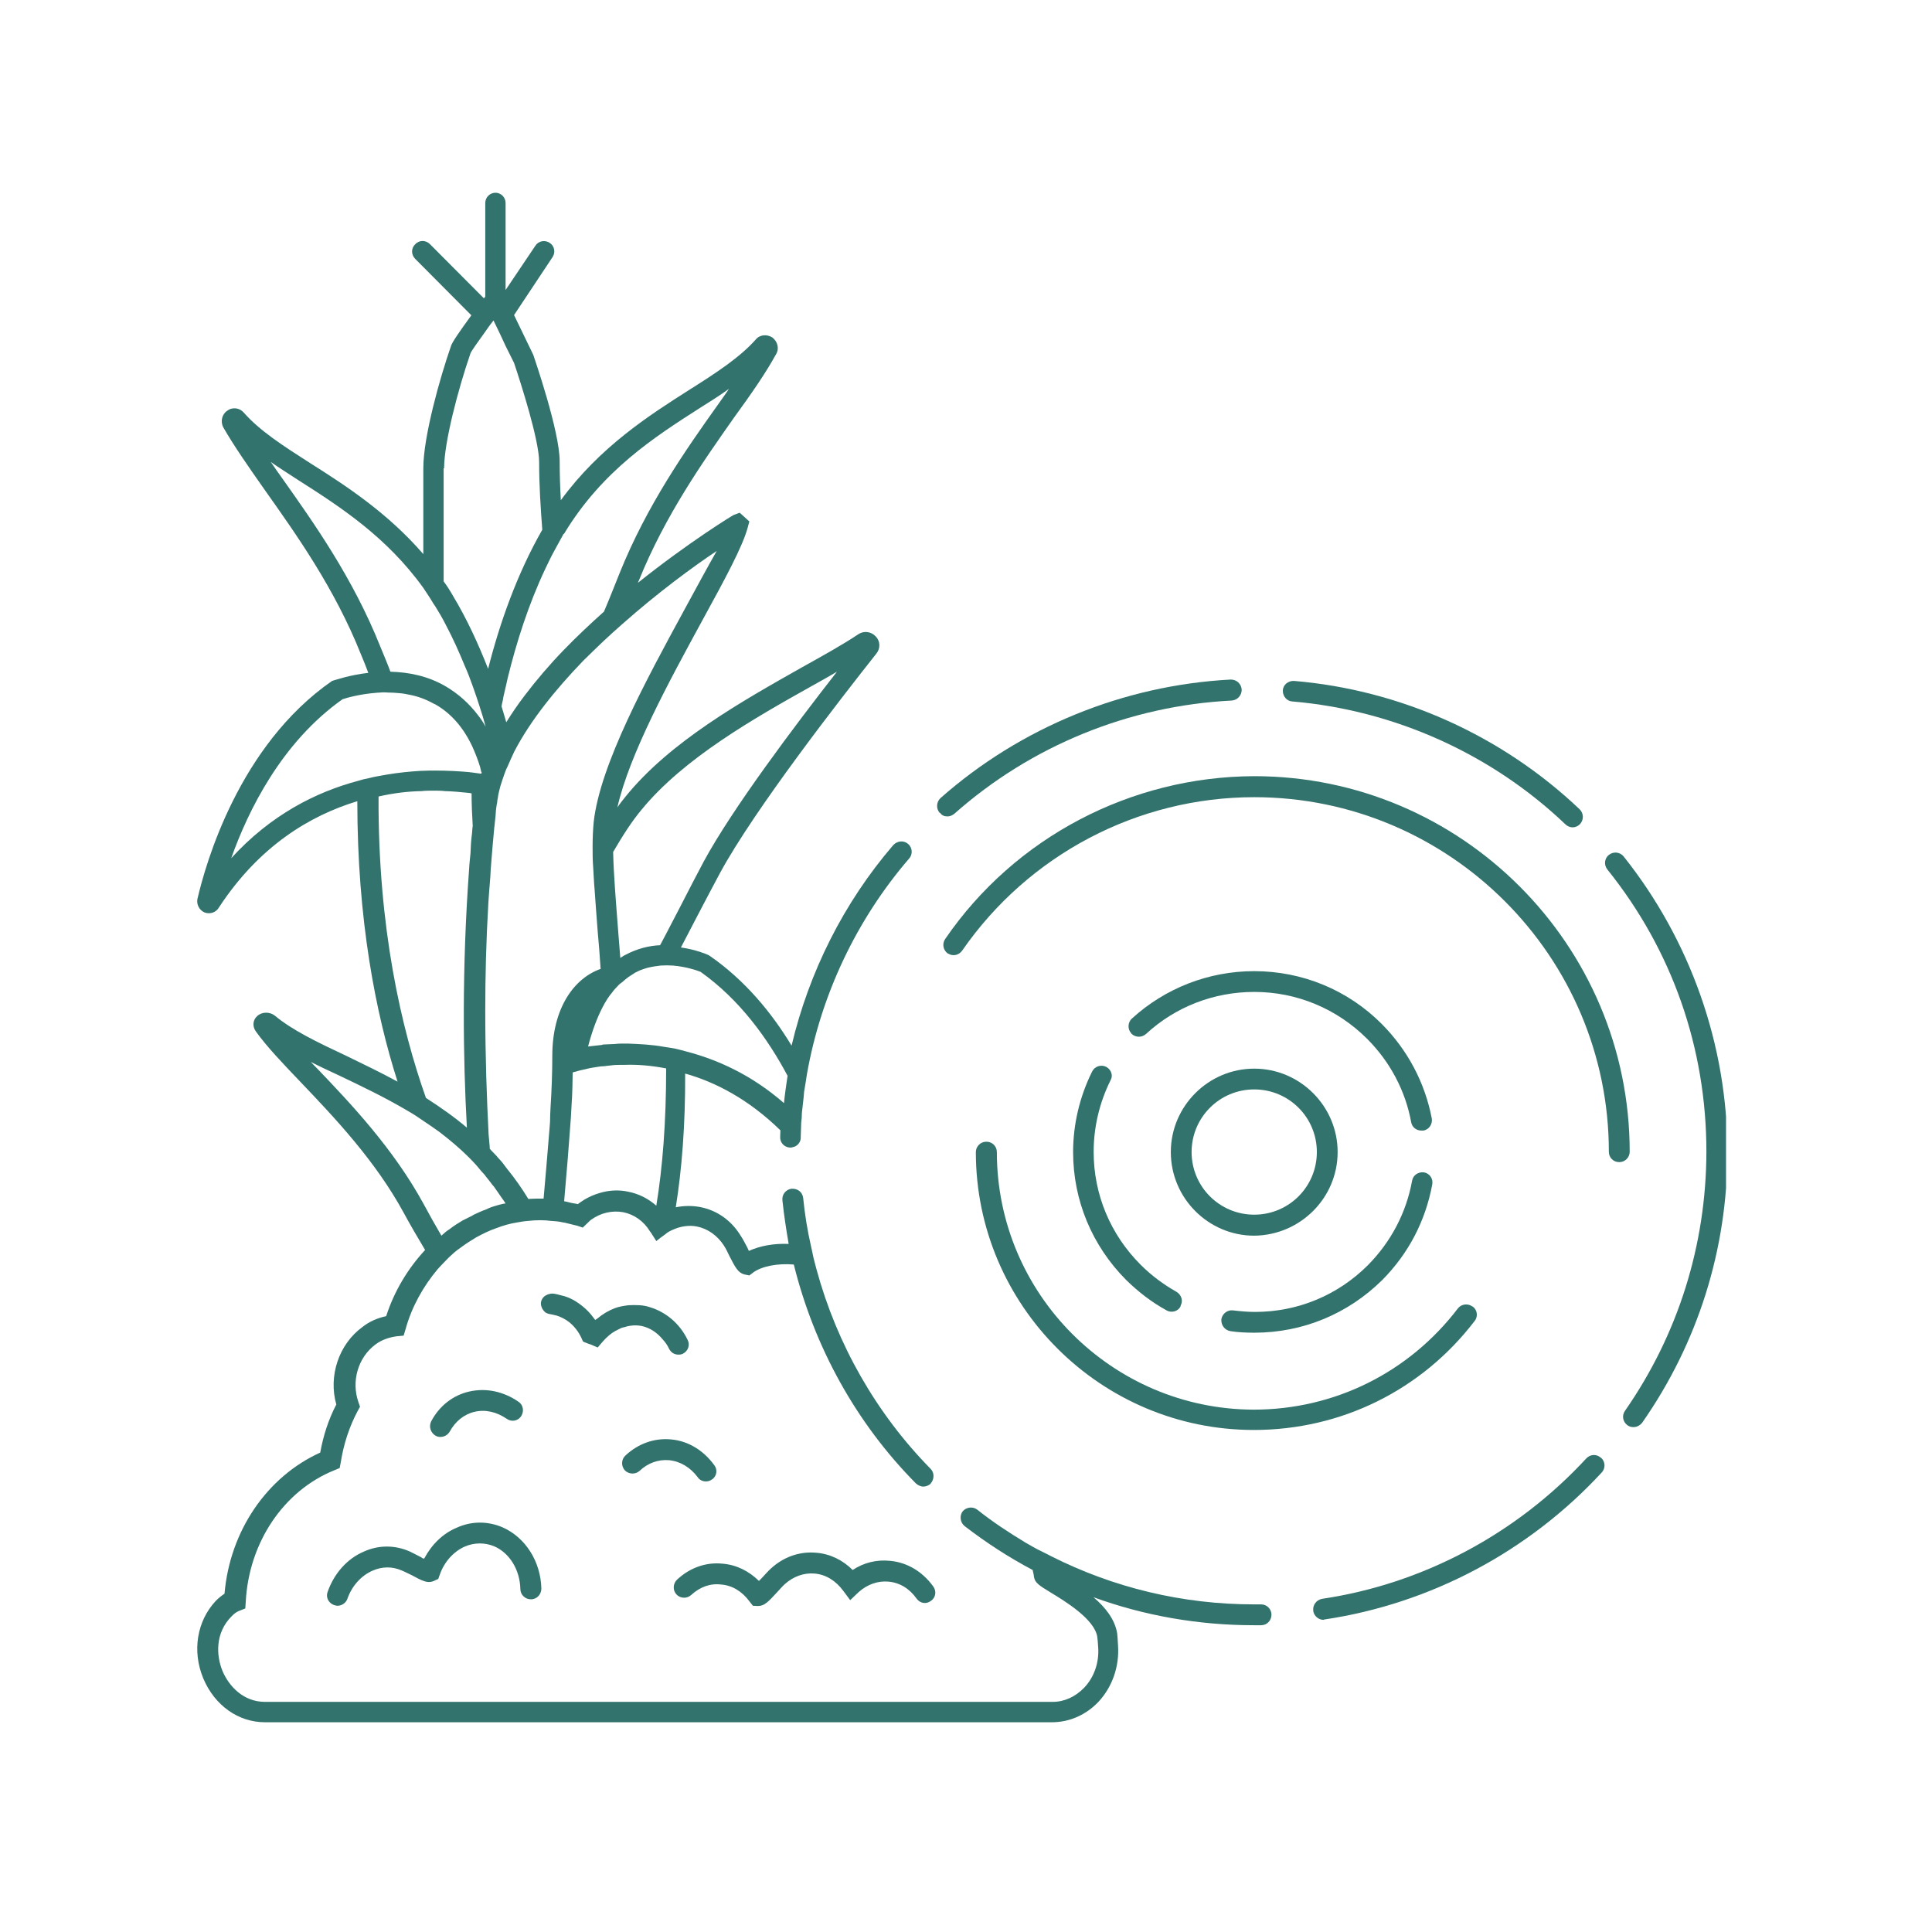 <svg xmlns="http://www.w3.org/2000/svg" xmlns:xlink="http://www.w3.org/1999/xlink" width="45" zoomAndPan="magnify" viewBox="0 0 33.75 33.75" height="45" preserveAspectRatio="xMidYMid meet" version="1.0"><defs><clipPath id="873221b34e"><path d="M 3.352 3.352 L 23 3.352 L 23 30.152 L 3.352 30.152 Z M 3.352 3.352 " clip-rule="nonzero"/></clipPath><clipPath id="576075a10a"><path d="M 28 14 L 30.152 14 L 30.152 25 L 28 25 Z M 28 14 " clip-rule="nonzero"/></clipPath></defs><g clip-path="url(#873221b34e)"><path fill="#33736d" d="M 5.801 11.895 C 4.168 13.027 3.59 15.098 3.449 15.703 C 3.43 15.797 3.48 15.898 3.57 15.938 C 3.598 15.949 3.625 15.953 3.648 15.953 C 3.715 15.953 3.781 15.922 3.82 15.859 C 4.527 14.777 5.418 14.246 6.242 13.996 C 6.242 16.066 6.562 17.699 6.945 18.895 C 6.641 18.73 6.34 18.586 6.059 18.449 C 5.543 18.207 5.105 17.996 4.801 17.742 C 4.711 17.672 4.578 17.672 4.492 17.75 C 4.414 17.82 4.406 17.934 4.473 18.023 C 4.668 18.293 4.941 18.578 5.262 18.914 C 5.84 19.52 6.559 20.277 7.055 21.191 C 7.152 21.371 7.281 21.594 7.426 21.836 C 7.125 22.16 6.887 22.555 6.746 22.992 C 6.598 23.023 6.449 23.086 6.328 23.184 C 5.918 23.484 5.734 24.039 5.875 24.535 C 5.738 24.797 5.648 25.078 5.594 25.375 C 4.664 25.797 4.016 26.742 3.922 27.84 C 3.871 27.875 3.82 27.914 3.77 27.965 C 3.441 28.316 3.352 28.84 3.551 29.32 C 3.75 29.793 4.164 30.086 4.629 30.086 L 18.375 30.086 C 18.684 30.086 18.973 29.957 19.191 29.727 C 19.43 29.469 19.555 29.113 19.531 28.75 C 19.527 28.656 19.52 28.574 19.516 28.535 C 19.477 28.289 19.309 28.078 19.102 27.902 C 19.984 28.223 20.93 28.391 21.902 28.391 C 21.949 28.391 21.992 28.391 22.031 28.391 C 22.133 28.391 22.211 28.309 22.211 28.207 C 22.211 28.207 22.211 28.199 22.211 28.199 C 22.207 28.105 22.129 28.027 22.031 28.027 C 21.992 28.027 21.949 28.027 21.91 28.027 C 20.652 28.027 19.449 27.734 18.359 27.184 C 18.289 27.145 18.215 27.113 18.141 27.074 C 18.062 27.035 17.988 26.988 17.91 26.945 C 17.621 26.77 17.34 26.586 17.07 26.371 C 16.992 26.312 16.879 26.328 16.816 26.402 C 16.758 26.48 16.773 26.598 16.852 26.66 C 17.227 26.949 17.625 27.207 18.039 27.426 C 18.047 27.465 18.059 27.504 18.062 27.543 C 18.078 27.652 18.152 27.695 18.355 27.82 C 18.602 27.969 19.121 28.285 19.168 28.594 C 19.172 28.625 19.18 28.695 19.184 28.777 C 19.203 29.043 19.113 29.301 18.938 29.484 C 18.785 29.641 18.594 29.73 18.387 29.73 L 4.629 29.73 C 4.246 29.73 3.996 29.449 3.887 29.191 C 3.777 28.922 3.754 28.527 4.047 28.234 C 4.09 28.188 4.137 28.156 4.176 28.141 L 4.285 28.098 L 4.293 27.98 C 4.348 26.945 4.953 26.043 5.84 25.684 L 5.934 25.645 L 5.953 25.543 C 6.004 25.223 6.102 24.922 6.25 24.645 L 6.289 24.574 L 6.262 24.496 C 6.133 24.129 6.254 23.711 6.562 23.484 C 6.668 23.406 6.793 23.363 6.926 23.344 L 7.051 23.332 L 7.086 23.215 C 7.195 22.824 7.395 22.469 7.645 22.172 C 7.684 22.129 7.73 22.078 7.77 22.039 C 7.812 21.992 7.859 21.949 7.902 21.91 C 7.953 21.863 8.008 21.82 8.066 21.781 C 8.148 21.719 8.234 21.668 8.316 21.617 C 8.375 21.586 8.43 21.555 8.492 21.527 C 8.547 21.5 8.609 21.477 8.664 21.457 C 8.785 21.41 8.906 21.375 9.031 21.355 C 9.098 21.344 9.16 21.332 9.227 21.328 C 9.293 21.32 9.359 21.316 9.43 21.316 C 9.434 21.316 9.438 21.316 9.445 21.316 C 9.508 21.316 9.566 21.32 9.625 21.328 C 9.625 21.328 9.625 21.328 9.629 21.328 C 9.691 21.332 9.746 21.336 9.805 21.348 C 9.828 21.355 9.844 21.355 9.867 21.359 C 9.938 21.375 10.004 21.395 10.074 21.41 C 10.074 21.41 10.074 21.41 10.078 21.41 L 10.18 21.445 L 10.281 21.348 C 10.297 21.332 10.309 21.32 10.324 21.309 C 10.492 21.188 10.691 21.141 10.887 21.176 C 11.078 21.215 11.246 21.332 11.355 21.512 L 11.367 21.527 L 11.465 21.68 L 11.535 21.625 L 11.621 21.562 C 11.66 21.527 11.703 21.504 11.75 21.484 C 11.883 21.422 12.035 21.398 12.176 21.426 C 12.367 21.465 12.535 21.586 12.648 21.762 C 12.68 21.812 12.715 21.883 12.742 21.941 C 12.844 22.141 12.895 22.234 13 22.262 L 13.09 22.281 L 13.156 22.23 C 13.312 22.117 13.59 22.066 13.867 22.09 C 14.223 23.523 14.949 24.852 16 25.914 C 16.035 25.945 16.082 25.969 16.129 25.969 C 16.172 25.969 16.219 25.953 16.258 25.918 C 16.258 25.918 16.258 25.918 16.258 25.914 C 16.324 25.84 16.324 25.727 16.258 25.66 C 15.305 24.691 14.621 23.484 14.266 22.184 C 14.25 22.117 14.227 22.043 14.211 21.973 C 14.195 21.902 14.184 21.836 14.168 21.773 C 14.105 21.496 14.059 21.215 14.031 20.93 C 14.02 20.828 13.938 20.762 13.836 20.766 C 13.836 20.766 13.828 20.766 13.828 20.766 C 13.73 20.777 13.656 20.867 13.668 20.969 C 13.695 21.227 13.734 21.477 13.777 21.73 C 13.52 21.719 13.281 21.762 13.082 21.852 C 13.074 21.832 13.062 21.809 13.051 21.785 C 13.012 21.715 12.977 21.641 12.938 21.586 C 12.777 21.32 12.523 21.141 12.23 21.086 C 12.09 21.059 11.945 21.062 11.805 21.09 C 11.91 20.434 11.973 19.66 11.969 18.754 C 12.496 18.902 13.078 19.203 13.633 19.746 C 13.633 19.785 13.629 19.816 13.629 19.855 C 13.621 19.957 13.699 20.043 13.801 20.047 C 13.801 20.047 13.801 20.047 13.809 20.047 C 13.836 20.047 13.863 20.035 13.891 20.027 C 13.949 19.996 13.988 19.941 13.988 19.875 C 13.988 19.867 13.988 19.867 13.988 19.863 C 13.992 19.777 13.992 19.695 13.996 19.609 C 14.004 19.555 14.008 19.5 14.008 19.441 C 14.02 19.32 14.039 19.195 14.047 19.07 C 14.066 18.965 14.082 18.859 14.098 18.754 C 14.344 17.375 14.961 16.066 15.883 14.996 C 15.949 14.922 15.938 14.805 15.863 14.742 C 15.785 14.676 15.676 14.688 15.605 14.762 C 14.738 15.77 14.133 16.98 13.828 18.266 C 13.48 17.691 13.016 17.125 12.395 16.695 L 12.367 16.68 C 12.348 16.672 12.164 16.59 11.895 16.551 C 11.992 16.363 12.086 16.184 12.18 16.004 C 12.32 15.734 12.457 15.477 12.578 15.25 C 13.184 14.133 14.691 12.199 15.309 11.418 C 15.383 11.328 15.379 11.199 15.297 11.117 C 15.219 11.031 15.09 11.016 14.996 11.078 C 14.723 11.262 14.355 11.465 13.977 11.676 C 12.984 12.238 11.703 12.953 10.926 13.918 C 10.879 13.977 10.828 14.039 10.785 14.105 C 10.992 13.18 11.695 11.891 12.27 10.836 C 12.664 10.117 12.973 9.547 13.062 9.215 L 13.09 9.109 L 12.922 8.957 L 12.816 8.996 C 12.797 9.004 12.035 9.469 11.145 10.18 C 11.148 10.168 11.148 10.164 11.156 10.152 C 11.621 8.996 12.289 8.055 12.824 7.293 C 13.125 6.879 13.375 6.52 13.559 6.184 C 13.617 6.086 13.582 5.965 13.492 5.895 C 13.398 5.836 13.273 5.844 13.203 5.93 C 12.926 6.242 12.52 6.508 12.043 6.809 C 11.336 7.258 10.477 7.809 9.797 8.738 C 9.785 8.52 9.777 8.297 9.777 8.059 C 9.777 7.531 9.332 6.25 9.316 6.199 L 8.98 5.504 L 9.652 4.492 C 9.707 4.41 9.688 4.297 9.602 4.242 C 9.52 4.188 9.406 4.207 9.352 4.293 L 8.832 5.066 L 8.832 3.547 C 8.832 3.445 8.75 3.367 8.656 3.367 C 8.555 3.367 8.477 3.449 8.477 3.547 L 8.477 5.184 C 8.469 5.195 8.465 5.199 8.453 5.211 L 7.512 4.266 C 7.438 4.191 7.324 4.191 7.254 4.266 C 7.18 4.336 7.18 4.449 7.254 4.523 L 8.234 5.508 C 8.02 5.801 7.898 5.98 7.879 6.043 C 7.684 6.602 7.395 7.629 7.395 8.18 L 7.395 9.68 C 6.766 8.953 6.035 8.48 5.418 8.09 C 4.941 7.785 4.535 7.523 4.258 7.207 C 4.188 7.125 4.059 7.105 3.969 7.176 C 3.879 7.234 3.848 7.359 3.898 7.461 C 4.086 7.789 4.336 8.148 4.633 8.57 C 5.172 9.332 5.844 10.273 6.305 11.43 C 6.352 11.543 6.395 11.648 6.434 11.754 C 6.098 11.793 5.863 11.879 5.84 11.883 Z M 6.641 11.289 C 6.164 10.094 5.48 9.133 4.93 8.355 C 4.863 8.262 4.797 8.168 4.73 8.07 C 4.887 8.18 5.055 8.285 5.223 8.395 C 5.945 8.855 6.754 9.379 7.395 10.27 C 7.453 10.359 7.516 10.449 7.57 10.543 C 7.582 10.562 7.594 10.578 7.605 10.594 C 7.668 10.695 7.73 10.801 7.785 10.91 C 7.91 11.145 8.02 11.391 8.121 11.637 C 8.168 11.742 8.207 11.844 8.246 11.953 C 8.273 12.023 8.297 12.102 8.324 12.176 C 8.34 12.23 8.363 12.289 8.379 12.344 C 8.418 12.461 8.453 12.578 8.484 12.695 C 8.445 12.625 8.402 12.559 8.352 12.496 C 8.195 12.289 8.008 12.121 7.789 11.992 C 7.473 11.805 7.129 11.742 6.82 11.734 C 6.766 11.586 6.703 11.441 6.641 11.289 Z M 7.758 8.18 C 7.758 7.734 8 6.805 8.219 6.172 C 8.238 6.125 8.352 5.969 8.492 5.773 C 8.492 5.773 8.496 5.766 8.496 5.766 C 8.535 5.711 8.574 5.656 8.621 5.598 L 8.738 5.84 L 8.832 6.043 L 8.98 6.34 C 9.102 6.703 9.418 7.691 9.418 8.07 C 9.418 8.484 9.445 8.879 9.473 9.254 C 9.031 10.027 8.727 10.891 8.527 11.684 C 8.355 11.246 8.156 10.812 7.914 10.41 C 7.863 10.32 7.809 10.234 7.75 10.156 L 7.75 8.18 Z M 9.859 9.316 C 10.523 8.219 11.434 7.633 12.242 7.117 C 12.41 7.012 12.578 6.906 12.734 6.793 C 12.676 6.883 12.605 6.977 12.535 7.078 C 11.984 7.852 11.301 8.824 10.824 10.012 C 10.73 10.246 10.641 10.473 10.551 10.684 C 10.312 10.898 10.074 11.121 9.848 11.355 C 9.602 11.609 9.371 11.879 9.164 12.152 C 9.047 12.305 8.941 12.461 8.844 12.617 C 8.816 12.527 8.789 12.434 8.762 12.34 C 8.766 12.301 8.777 12.266 8.785 12.227 C 8.793 12.164 8.812 12.102 8.824 12.043 C 8.84 11.98 8.852 11.918 8.867 11.852 C 9.02 11.227 9.23 10.562 9.527 9.934 C 9.578 9.828 9.629 9.719 9.688 9.613 C 9.738 9.52 9.793 9.422 9.844 9.328 C 9.855 9.328 9.855 9.32 9.859 9.316 Z M 11.953 10.656 C 11.297 11.863 10.48 13.359 10.371 14.363 C 10.359 14.492 10.352 14.633 10.352 14.789 C 10.352 14.906 10.352 15.031 10.363 15.164 C 10.371 15.281 10.375 15.41 10.387 15.539 C 10.402 15.77 10.422 16.012 10.441 16.27 C 10.461 16.48 10.477 16.699 10.492 16.926 C 10.035 17.086 9.648 17.602 9.648 18.445 C 9.648 18.742 9.637 19.043 9.617 19.352 C 9.613 19.43 9.609 19.516 9.609 19.594 C 9.602 19.672 9.598 19.75 9.59 19.828 C 9.562 20.199 9.527 20.574 9.496 20.938 C 9.406 20.938 9.32 20.938 9.23 20.945 C 9.121 20.766 8.996 20.586 8.855 20.414 C 8.828 20.379 8.801 20.34 8.773 20.305 C 8.75 20.277 8.723 20.25 8.699 20.223 C 8.672 20.188 8.637 20.156 8.605 20.121 C 8.586 20.105 8.57 20.082 8.555 20.066 C 8.555 20.055 8.555 20.047 8.555 20.035 C 8.547 19.965 8.543 19.887 8.535 19.812 C 8.504 19.195 8.477 18.465 8.477 17.652 C 8.477 17.066 8.492 16.438 8.531 15.773 C 8.535 15.695 8.543 15.625 8.547 15.547 C 8.555 15.469 8.559 15.387 8.566 15.309 C 8.57 15.227 8.574 15.148 8.582 15.062 C 8.598 14.867 8.613 14.672 8.633 14.473 C 8.633 14.465 8.633 14.453 8.637 14.441 C 8.645 14.379 8.648 14.316 8.656 14.262 C 8.66 14.195 8.664 14.133 8.676 14.066 C 8.676 14.047 8.684 14.039 8.684 14.02 C 8.688 13.996 8.688 13.969 8.695 13.949 C 8.703 13.875 8.723 13.801 8.742 13.73 C 8.762 13.66 8.789 13.59 8.812 13.52 C 8.828 13.48 8.84 13.438 8.863 13.398 C 8.902 13.309 8.941 13.219 8.984 13.129 C 9.266 12.586 9.703 12.047 10.184 11.547 C 10.305 11.43 10.422 11.312 10.543 11.199 C 10.652 11.098 10.758 11 10.871 10.902 C 11.492 10.352 12.109 9.898 12.52 9.625 C 12.359 9.906 12.164 10.27 11.953 10.656 Z M 14.188 11.98 C 14.34 11.895 14.484 11.816 14.621 11.734 C 13.891 12.668 12.793 14.125 12.293 15.051 C 12.172 15.281 12.035 15.539 11.895 15.816 C 11.777 16.039 11.66 16.273 11.531 16.512 C 11.34 16.52 11.133 16.57 10.926 16.68 C 10.891 16.695 10.863 16.719 10.836 16.734 C 10.824 16.566 10.809 16.402 10.797 16.242 C 10.758 15.73 10.719 15.266 10.711 14.883 C 10.871 14.609 11.031 14.355 11.207 14.145 C 11.945 13.242 13.191 12.539 14.188 11.98 Z M 13.695 19.27 C 13.125 18.773 12.527 18.508 11.984 18.367 C 11.922 18.348 11.863 18.336 11.801 18.32 C 11.738 18.309 11.676 18.297 11.613 18.289 C 11.379 18.246 11.16 18.238 10.965 18.23 C 10.957 18.23 10.949 18.23 10.938 18.23 C 10.926 18.23 10.918 18.23 10.91 18.23 C 10.852 18.23 10.797 18.23 10.738 18.238 C 10.734 18.238 10.73 18.238 10.73 18.238 C 10.668 18.242 10.605 18.242 10.551 18.246 C 10.539 18.246 10.527 18.246 10.516 18.254 C 10.426 18.266 10.348 18.27 10.273 18.281 C 10.344 18.012 10.426 17.789 10.527 17.594 C 10.578 17.496 10.633 17.406 10.695 17.336 C 10.723 17.293 10.758 17.262 10.789 17.227 C 10.812 17.199 10.84 17.176 10.871 17.156 C 10.91 17.121 10.941 17.094 10.98 17.066 C 11.02 17.043 11.055 17.016 11.094 16.992 C 11.129 16.977 11.16 16.957 11.195 16.945 C 11.234 16.93 11.273 16.918 11.312 16.906 C 11.391 16.887 11.469 16.875 11.543 16.867 C 11.613 16.863 11.684 16.863 11.75 16.867 C 11.996 16.887 12.188 16.957 12.238 16.977 C 12.926 17.465 13.414 18.148 13.758 18.793 C 13.734 18.953 13.711 19.113 13.695 19.27 Z M 11.465 21.062 C 11.324 20.938 11.156 20.852 10.965 20.816 C 10.801 20.781 10.633 20.793 10.477 20.84 C 10.383 20.867 10.293 20.906 10.207 20.957 C 10.18 20.973 10.152 20.996 10.125 21.012 C 10.113 21.02 10.105 21.027 10.094 21.035 C 10.051 21.023 10 21.02 9.957 21.008 C 9.922 21 9.887 20.988 9.855 20.984 C 9.898 20.504 9.938 20.008 9.973 19.52 C 9.977 19.43 9.984 19.336 9.988 19.246 C 9.996 19.152 9.996 19.062 10 18.965 C 10 18.887 10.004 18.812 10.004 18.734 L 10.102 18.707 C 10.113 18.703 10.164 18.691 10.234 18.676 C 10.305 18.656 10.387 18.645 10.492 18.629 C 10.516 18.629 10.539 18.625 10.555 18.625 C 10.609 18.617 10.668 18.613 10.734 18.605 C 10.789 18.602 10.852 18.602 10.914 18.602 C 11.129 18.594 11.375 18.613 11.637 18.664 C 11.637 19.605 11.574 20.402 11.465 21.062 Z M 8.703 21.051 C 8.676 21.059 8.648 21.066 8.625 21.074 C 8.57 21.09 8.52 21.113 8.469 21.137 C 8.465 21.137 8.457 21.141 8.453 21.141 C 8.398 21.164 8.336 21.191 8.277 21.219 C 8.266 21.227 8.258 21.23 8.246 21.238 C 8.188 21.266 8.137 21.293 8.082 21.32 C 8.004 21.367 7.926 21.414 7.852 21.473 C 7.801 21.504 7.758 21.543 7.711 21.586 C 7.605 21.406 7.5 21.219 7.395 21.023 C 6.871 20.066 6.137 19.289 5.543 18.668 C 5.504 18.629 5.465 18.59 5.43 18.551 C 5.582 18.629 5.75 18.707 5.918 18.785 C 6.312 18.973 6.73 19.172 7.137 19.414 C 7.227 19.465 7.309 19.52 7.398 19.582 C 7.492 19.645 7.59 19.711 7.68 19.777 C 7.859 19.914 8.031 20.059 8.188 20.215 C 8.258 20.285 8.324 20.355 8.387 20.434 C 8.414 20.469 8.445 20.496 8.477 20.535 C 8.477 20.535 8.48 20.543 8.48 20.543 C 8.52 20.59 8.555 20.637 8.594 20.688 C 8.605 20.699 8.609 20.711 8.621 20.719 C 8.664 20.781 8.711 20.844 8.754 20.91 C 8.785 20.949 8.805 20.984 8.832 21.023 C 8.789 21.027 8.75 21.039 8.703 21.051 Z M 7.363 13.82 C 7.434 13.812 7.5 13.812 7.566 13.812 C 7.641 13.812 7.707 13.812 7.773 13.82 C 7.914 13.824 8.043 13.836 8.156 13.848 C 8.184 13.852 8.211 13.852 8.238 13.859 C 8.238 14.039 8.246 14.227 8.258 14.43 C 8.25 14.473 8.25 14.516 8.246 14.555 C 8.246 14.574 8.238 14.598 8.238 14.621 C 8.227 14.715 8.223 14.812 8.219 14.906 C 8.211 14.996 8.199 15.09 8.195 15.18 C 8.066 16.93 8.09 18.516 8.156 19.699 C 7.926 19.504 7.684 19.336 7.441 19.18 C 7.012 17.969 6.602 16.211 6.613 13.914 C 6.883 13.852 7.137 13.824 7.363 13.82 Z M 6.777 12.098 C 6.844 12.098 6.91 12.102 6.977 12.109 C 7.039 12.113 7.094 12.125 7.156 12.137 C 7.297 12.164 7.438 12.215 7.57 12.289 C 7.582 12.293 7.594 12.301 7.605 12.305 C 7.879 12.461 8.094 12.707 8.25 13.039 C 8.301 13.152 8.348 13.27 8.387 13.398 C 8.391 13.426 8.402 13.453 8.406 13.48 C 8.406 13.488 8.406 13.488 8.414 13.492 C 8.414 13.492 8.414 13.5 8.414 13.5 C 8.414 13.504 8.406 13.512 8.406 13.516 C 8.398 13.516 8.387 13.512 8.375 13.512 C 8.328 13.504 8.277 13.5 8.227 13.492 C 8.219 13.492 8.207 13.492 8.195 13.488 C 8.027 13.473 7.824 13.461 7.594 13.461 C 7.527 13.461 7.461 13.461 7.395 13.465 C 7.332 13.465 7.266 13.473 7.195 13.477 C 7.016 13.492 6.828 13.516 6.625 13.555 C 6.562 13.566 6.5 13.578 6.441 13.594 C 6.379 13.605 6.316 13.621 6.254 13.641 C 5.52 13.836 4.73 14.234 4.039 14.992 C 4.336 14.156 4.922 12.965 5.984 12.215 C 6.055 12.191 6.281 12.125 6.578 12.102 C 6.648 12.098 6.707 12.09 6.777 12.098 Z M 6.777 12.098 " fill-opacity="1" fill-rule="nonzero"/></g><path fill="#33736d" d="M 11.211 23.164 C 11.352 23.195 11.477 23.277 11.574 23.395 C 11.621 23.445 11.66 23.5 11.688 23.562 C 11.723 23.629 11.781 23.664 11.852 23.664 C 11.879 23.664 11.906 23.66 11.93 23.648 C 12.02 23.602 12.059 23.496 12.012 23.406 C 11.871 23.113 11.625 22.918 11.355 22.836 C 11.297 22.816 11.238 22.805 11.176 22.801 C 11.109 22.797 11.043 22.797 10.977 22.801 C 10.898 22.812 10.812 22.824 10.734 22.855 C 10.629 22.895 10.527 22.957 10.438 23.031 C 10.426 23.043 10.41 23.047 10.398 23.059 C 10.387 23.043 10.371 23.023 10.359 23.008 C 10.27 22.887 10.152 22.789 10.027 22.715 C 9.957 22.676 9.883 22.645 9.805 22.629 C 9.777 22.621 9.754 22.617 9.727 22.609 C 9.703 22.605 9.68 22.598 9.652 22.598 C 9.637 22.598 9.617 22.598 9.598 22.605 C 9.574 22.609 9.559 22.617 9.535 22.629 C 9.488 22.656 9.457 22.699 9.449 22.758 C 9.445 22.824 9.48 22.887 9.527 22.926 C 9.551 22.941 9.578 22.953 9.613 22.957 C 9.648 22.965 9.68 22.969 9.715 22.98 C 9.715 22.98 9.719 22.98 9.719 22.98 C 9.797 23.004 9.875 23.043 9.945 23.098 C 10.035 23.172 10.105 23.262 10.156 23.371 L 10.184 23.434 L 10.207 23.445 L 10.246 23.461 C 10.262 23.469 10.281 23.473 10.297 23.48 C 10.305 23.48 10.309 23.484 10.312 23.484 L 10.441 23.539 L 10.531 23.434 C 10.602 23.355 10.672 23.293 10.75 23.25 C 10.785 23.234 10.82 23.215 10.852 23.199 C 10.871 23.191 10.887 23.188 10.91 23.184 C 10.941 23.172 10.977 23.164 11.008 23.16 C 11.082 23.148 11.148 23.152 11.211 23.164 Z M 11.211 23.164 " fill-opacity="1" fill-rule="nonzero"/><path fill="#33736d" d="M 7.355 27.203 C 7.285 27.168 7.215 27.129 7.156 27.102 C 6.898 26.988 6.613 26.988 6.355 27.105 C 6.062 27.23 5.836 27.488 5.723 27.809 C 5.688 27.902 5.738 28.004 5.836 28.039 C 5.855 28.043 5.875 28.051 5.895 28.051 C 5.969 28.051 6.043 28.004 6.07 27.926 C 6.148 27.703 6.312 27.523 6.508 27.438 C 6.676 27.363 6.855 27.363 7.016 27.434 C 7.066 27.453 7.129 27.488 7.191 27.516 C 7.371 27.613 7.465 27.664 7.57 27.621 L 7.656 27.582 L 7.684 27.504 C 7.762 27.281 7.926 27.102 8.121 27.016 C 8.289 26.945 8.469 26.945 8.633 27.012 C 8.902 27.129 9.082 27.422 9.09 27.758 C 9.09 27.859 9.176 27.938 9.27 27.938 C 9.27 27.938 9.277 27.938 9.277 27.938 C 9.379 27.938 9.457 27.852 9.457 27.75 C 9.445 27.273 9.176 26.855 8.777 26.68 C 8.52 26.57 8.234 26.57 7.977 26.688 C 7.734 26.789 7.539 26.984 7.41 27.227 C 7.387 27.227 7.371 27.215 7.355 27.203 Z M 7.355 27.203 " fill-opacity="1" fill-rule="nonzero"/><path fill="#33736d" d="M 12.598 27.68 C 12.793 27.695 12.965 27.801 13.094 27.977 L 13.152 28.051 L 13.234 28.055 C 13.242 28.055 13.246 28.055 13.246 28.055 C 13.352 28.055 13.426 27.977 13.57 27.82 C 13.617 27.77 13.668 27.711 13.711 27.672 C 13.859 27.539 14.043 27.473 14.227 27.488 C 14.426 27.504 14.598 27.613 14.727 27.785 L 14.852 27.953 L 15 27.812 C 15.148 27.68 15.332 27.613 15.516 27.629 C 15.715 27.645 15.887 27.75 16.012 27.926 C 16.074 28.012 16.184 28.027 16.262 27.965 C 16.348 27.91 16.363 27.793 16.301 27.711 C 16.113 27.453 15.848 27.293 15.547 27.266 C 15.316 27.242 15.09 27.297 14.895 27.426 C 14.723 27.254 14.504 27.145 14.262 27.125 C 13.969 27.098 13.691 27.195 13.465 27.402 C 13.414 27.449 13.359 27.512 13.301 27.574 C 13.293 27.582 13.273 27.602 13.258 27.617 C 13.082 27.445 12.867 27.336 12.625 27.316 C 12.332 27.285 12.051 27.387 11.828 27.594 C 11.754 27.664 11.75 27.781 11.816 27.852 C 11.883 27.926 12 27.93 12.074 27.863 C 12.227 27.723 12.406 27.656 12.598 27.68 Z M 12.598 27.68 " fill-opacity="1" fill-rule="nonzero"/><path fill="#33736d" d="M 11.688 25.508 C 11.883 25.527 12.059 25.633 12.188 25.805 C 12.219 25.855 12.277 25.879 12.332 25.879 C 12.371 25.879 12.406 25.867 12.438 25.844 C 12.523 25.789 12.539 25.672 12.477 25.594 C 12.289 25.336 12.023 25.172 11.723 25.145 C 11.43 25.117 11.148 25.219 10.926 25.426 C 10.852 25.492 10.848 25.609 10.914 25.684 C 10.98 25.754 11.098 25.762 11.172 25.695 C 11.316 25.559 11.496 25.492 11.688 25.508 Z M 11.688 25.508 " fill-opacity="1" fill-rule="nonzero"/><path fill="#33736d" d="M 7.859 25.004 C 7.953 24.832 8.105 24.707 8.285 24.664 C 8.477 24.617 8.676 24.664 8.852 24.785 C 8.934 24.844 9.047 24.824 9.102 24.742 C 9.16 24.656 9.141 24.543 9.059 24.488 C 8.793 24.305 8.492 24.242 8.195 24.309 C 7.91 24.375 7.672 24.562 7.531 24.832 C 7.488 24.922 7.523 25.027 7.605 25.078 C 7.633 25.094 7.66 25.102 7.691 25.102 C 7.762 25.102 7.824 25.066 7.859 25.004 Z M 7.859 25.004 " fill-opacity="1" fill-rule="nonzero"/><path fill="#33736d" d="M 23.148 28.289 C 24.992 28.012 26.707 27.102 27.98 25.723 C 28.051 25.648 28.043 25.531 27.969 25.465 C 27.969 25.465 27.969 25.465 27.965 25.465 C 27.891 25.398 27.781 25.402 27.711 25.477 C 26.496 26.793 24.859 27.668 23.094 27.93 C 22.996 27.949 22.93 28.039 22.941 28.133 C 22.941 28.133 22.941 28.141 22.941 28.141 C 22.953 28.227 23.031 28.297 23.121 28.297 C 23.133 28.289 23.145 28.289 23.148 28.289 Z M 23.148 28.289 " fill-opacity="1" fill-rule="nonzero"/><g clip-path="url(#576075a10a)"><path fill="#33736d" d="M 28.387 24.645 C 28.328 24.73 28.348 24.836 28.43 24.898 C 28.465 24.922 28.496 24.93 28.535 24.93 C 28.594 24.93 28.648 24.902 28.688 24.852 C 29.66 23.461 30.176 21.824 30.176 20.125 C 30.176 18.254 29.527 16.422 28.363 14.961 C 28.301 14.883 28.184 14.871 28.105 14.934 C 28.027 14.996 28.016 15.109 28.078 15.188 C 29.211 16.598 29.809 18.309 29.809 20.121 C 29.805 21.754 29.312 23.316 28.387 24.645 Z M 28.387 24.645 " fill-opacity="1" fill-rule="nonzero"/></g><path fill="#33736d" d="M 22.578 12.254 C 24.355 12.406 26.055 13.168 27.348 14.402 C 27.383 14.434 27.426 14.453 27.473 14.453 C 27.516 14.453 27.566 14.434 27.602 14.395 C 27.668 14.324 27.668 14.207 27.594 14.137 C 26.238 12.848 24.465 12.051 22.605 11.895 C 22.504 11.891 22.414 11.961 22.41 12.062 C 22.41 12.062 22.41 12.062 22.41 12.07 C 22.41 12.164 22.48 12.25 22.578 12.254 Z M 22.578 12.254 " fill-opacity="1" fill-rule="nonzero"/><path fill="#33736d" d="M 16.551 14.262 C 16.594 14.262 16.633 14.246 16.672 14.215 C 18.012 13.027 19.727 12.328 21.516 12.238 C 21.617 12.23 21.691 12.148 21.691 12.051 C 21.691 12.051 21.691 12.047 21.691 12.047 C 21.684 11.945 21.602 11.871 21.5 11.871 C 19.633 11.969 17.832 12.703 16.43 13.941 C 16.359 14.008 16.348 14.121 16.414 14.199 C 16.414 14.199 16.414 14.199 16.422 14.199 C 16.453 14.246 16.5 14.262 16.551 14.262 Z M 16.551 14.262 " fill-opacity="1" fill-rule="nonzero"/><path fill="#33736d" d="M 16.512 16.402 C 16.453 16.488 16.477 16.598 16.555 16.656 C 16.555 16.656 16.555 16.656 16.559 16.656 C 16.645 16.711 16.75 16.688 16.809 16.605 C 17.969 14.93 19.875 13.926 21.91 13.926 C 25.324 13.926 28.105 16.707 28.105 20.121 C 28.105 20.223 28.184 20.301 28.285 20.301 C 28.285 20.301 28.289 20.301 28.289 20.301 C 28.391 20.301 28.469 20.215 28.469 20.121 C 28.469 16.504 25.527 13.559 21.91 13.559 C 19.758 13.566 17.73 14.625 16.512 16.402 Z M 16.512 16.402 " fill-opacity="1" fill-rule="nonzero"/><path fill="#33736d" d="M 17.414 20.125 C 17.414 20.027 17.336 19.945 17.234 19.945 C 17.234 19.945 17.227 19.945 17.227 19.945 C 17.125 19.945 17.047 20.031 17.047 20.125 C 17.047 22.805 19.23 24.98 21.902 24.98 C 23.43 24.98 24.836 24.285 25.762 23.074 C 25.824 22.996 25.805 22.879 25.727 22.824 C 25.727 22.824 25.723 22.824 25.723 22.824 C 25.645 22.766 25.531 22.777 25.469 22.855 C 24.613 23.977 23.312 24.625 21.898 24.625 C 19.43 24.617 17.414 22.605 17.414 20.125 Z M 17.414 20.125 " fill-opacity="1" fill-rule="nonzero"/><path fill="#33736d" d="M 21.91 23.281 C 22.758 23.281 23.547 22.953 24.148 22.359 C 24.605 21.898 24.902 21.328 25.02 20.691 C 25.039 20.59 24.973 20.496 24.875 20.48 C 24.875 20.48 24.871 20.48 24.871 20.48 C 24.773 20.469 24.684 20.531 24.668 20.625 C 24.566 21.188 24.297 21.695 23.895 22.102 C 23.367 22.629 22.668 22.918 21.922 22.918 C 21.793 22.918 21.668 22.906 21.539 22.891 C 21.445 22.879 21.355 22.945 21.336 23.043 C 21.336 23.043 21.336 23.047 21.336 23.047 C 21.328 23.148 21.395 23.238 21.496 23.254 C 21.617 23.273 21.762 23.281 21.91 23.281 Z M 21.91 23.281 " fill-opacity="1" fill-rule="nonzero"/><path fill="#33736d" d="M 21.91 16.965 C 21.113 16.965 20.355 17.262 19.773 17.793 C 19.699 17.859 19.695 17.98 19.762 18.051 C 19.762 18.051 19.766 18.051 19.766 18.059 C 19.836 18.125 19.945 18.129 20.02 18.062 C 20.535 17.586 21.207 17.328 21.91 17.328 C 22.656 17.328 23.355 17.621 23.883 18.148 C 24.281 18.547 24.551 19.051 24.652 19.605 C 24.668 19.695 24.746 19.75 24.832 19.75 C 24.844 19.75 24.848 19.75 24.859 19.75 C 24.863 19.75 24.863 19.75 24.863 19.75 C 24.965 19.734 25.027 19.637 25.012 19.539 C 24.891 18.91 24.59 18.344 24.141 17.891 C 23.547 17.293 22.75 16.965 21.91 16.965 Z M 21.91 16.965 " fill-opacity="1" fill-rule="nonzero"/><path fill="#33736d" d="M 19.332 18.641 C 19.332 18.641 19.324 18.637 19.324 18.637 C 19.234 18.59 19.121 18.629 19.078 18.719 C 18.863 19.152 18.746 19.637 18.746 20.125 C 18.746 20.969 19.078 21.762 19.672 22.359 C 19.887 22.57 20.121 22.75 20.379 22.891 C 20.406 22.906 20.434 22.914 20.469 22.914 C 20.531 22.914 20.598 22.879 20.625 22.816 C 20.625 22.812 20.625 22.812 20.625 22.805 C 20.672 22.723 20.637 22.617 20.551 22.566 C 20.324 22.438 20.113 22.281 19.926 22.094 C 19.398 21.566 19.105 20.867 19.105 20.121 C 19.105 19.688 19.207 19.262 19.398 18.875 C 19.449 18.793 19.414 18.691 19.332 18.641 Z M 19.332 18.641 " fill-opacity="1" fill-rule="nonzero"/><path fill="#33736d" d="M 23.367 20.125 C 23.367 19.324 22.711 18.668 21.91 18.668 C 21.109 18.668 20.453 19.324 20.453 20.125 C 20.453 20.93 21.109 21.586 21.91 21.586 C 22.711 21.578 23.367 20.93 23.367 20.125 Z M 21.91 19.031 C 22.516 19.031 23.004 19.52 23.004 20.125 C 23.004 20.73 22.516 21.219 21.91 21.219 C 21.305 21.219 20.816 20.73 20.816 20.125 C 20.816 19.52 21.305 19.031 21.91 19.031 Z M 21.91 19.031 " fill-opacity="1" fill-rule="nonzero"/></svg>